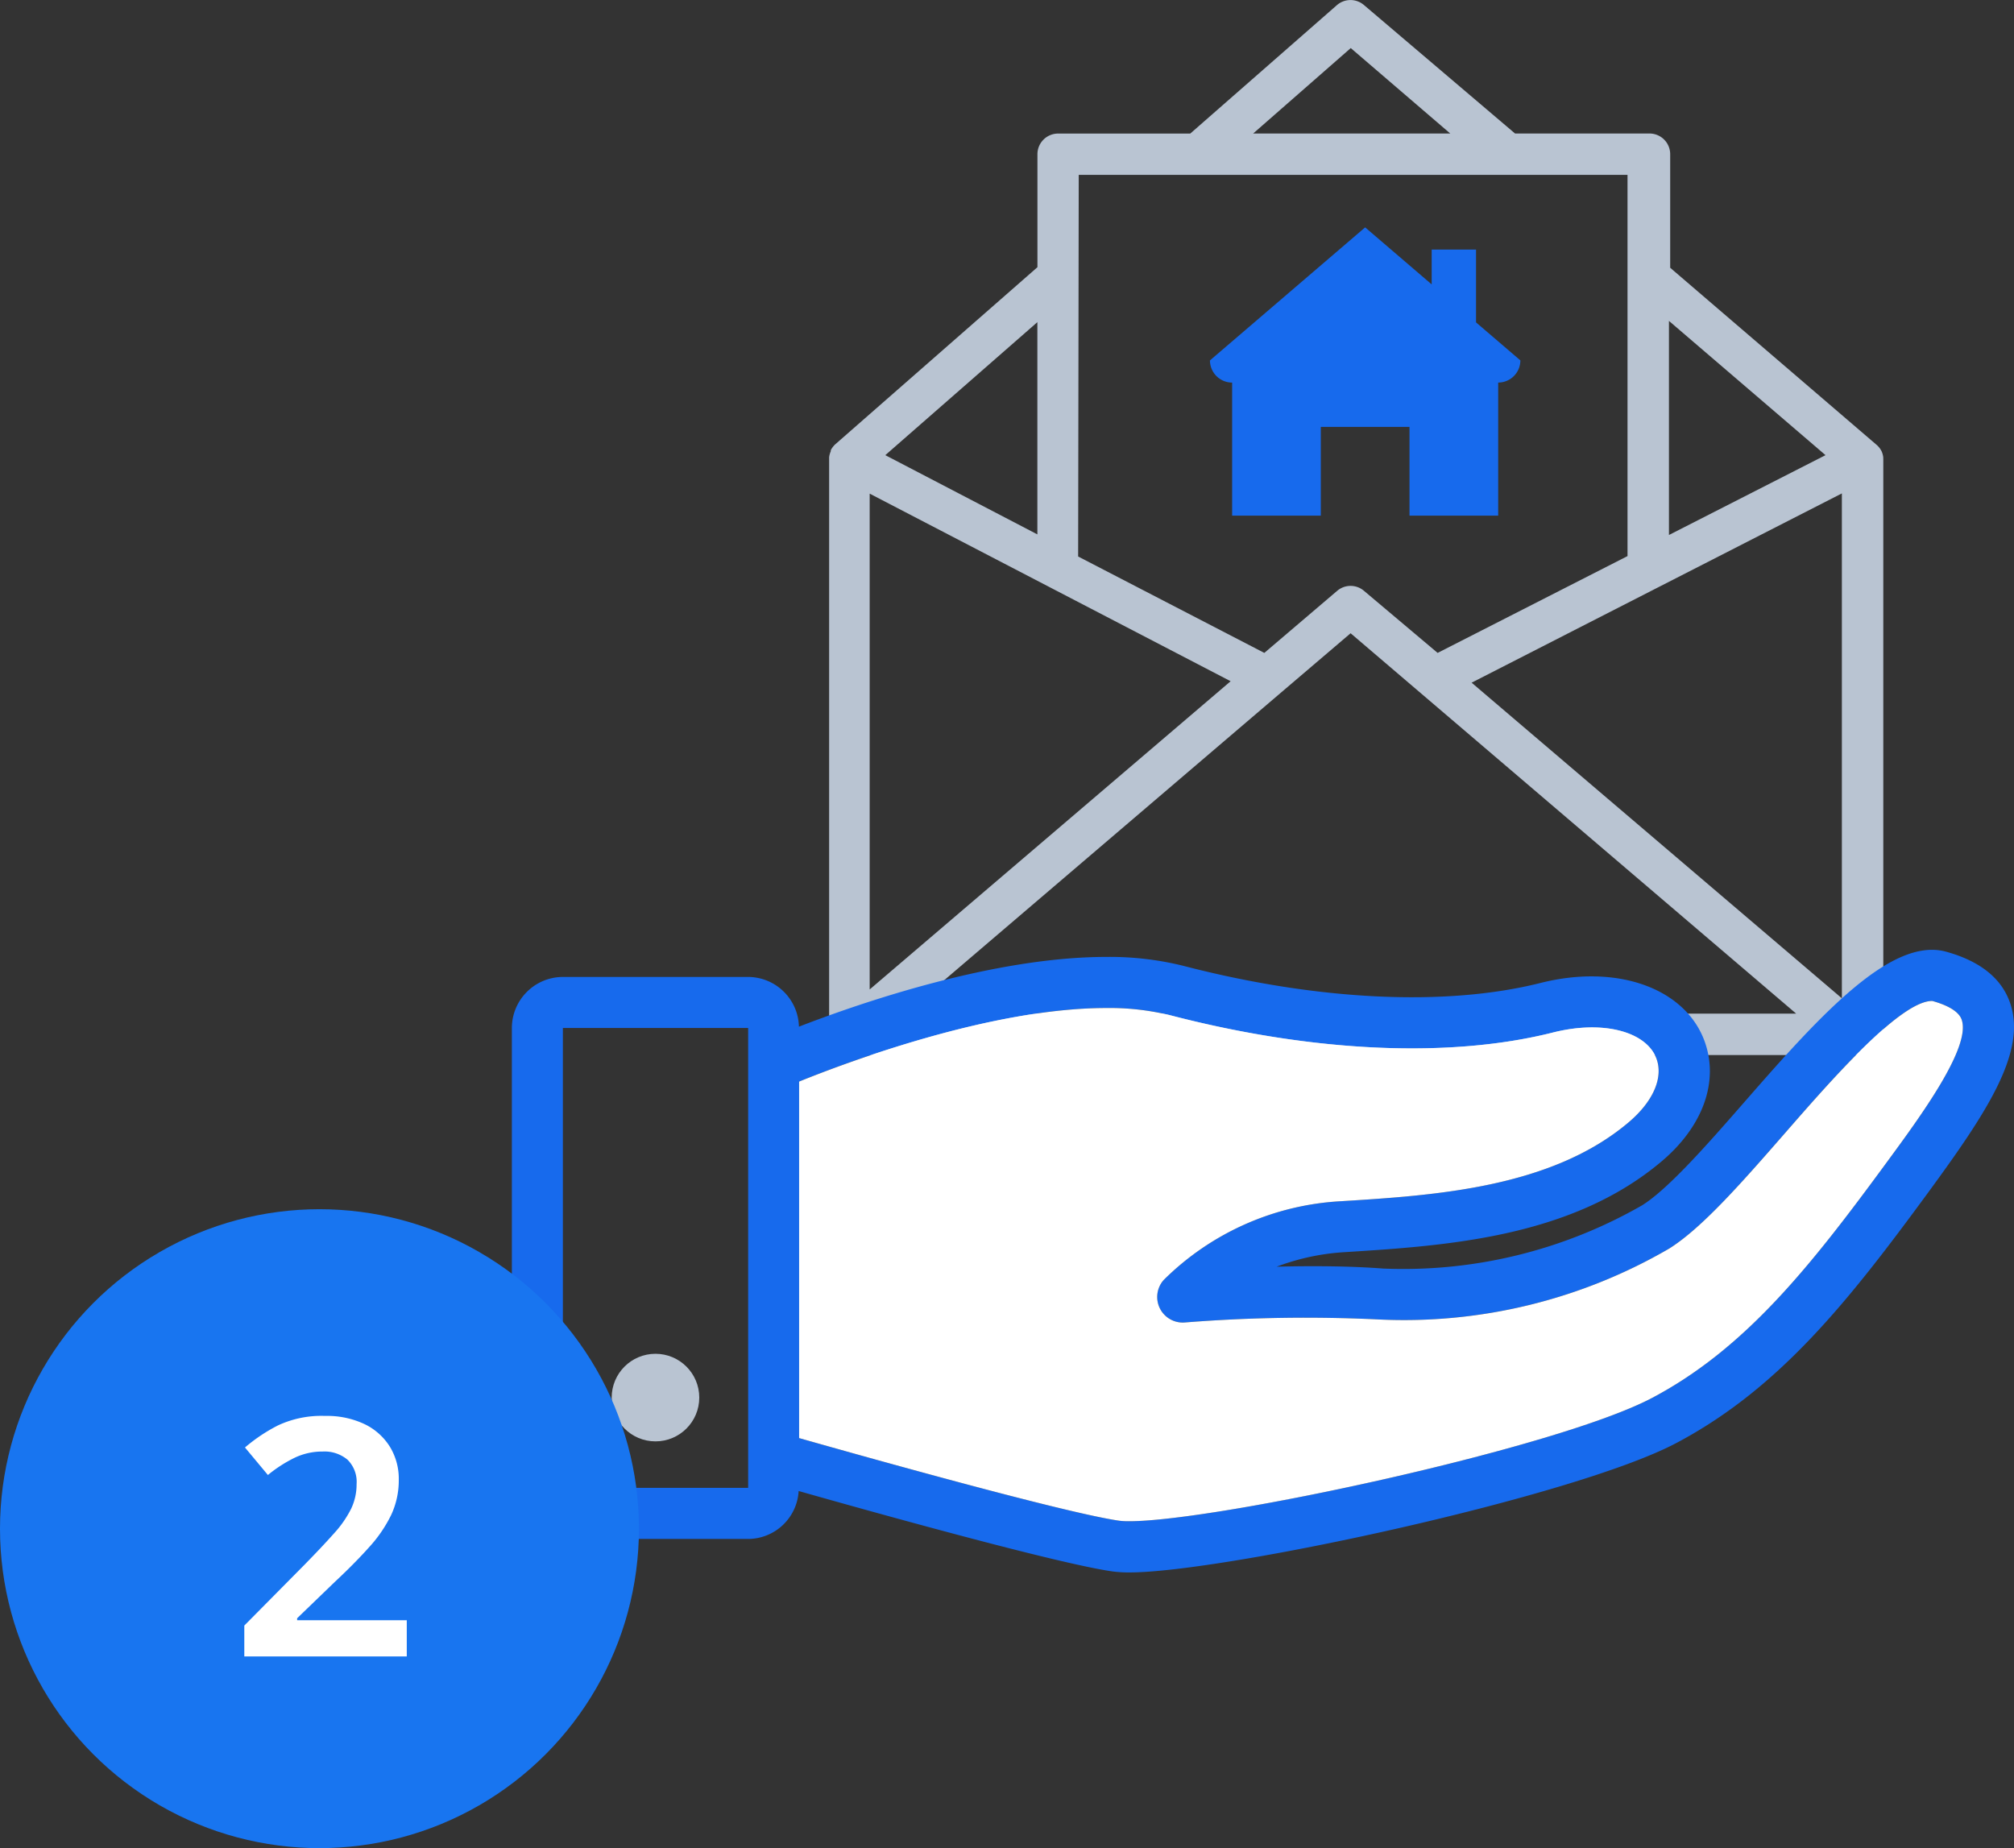 <svg xmlns="http://www.w3.org/2000/svg" width="157.605" height="144.629" viewBox="0 0 157.605 144.629">
  <rect x="0" y="0" width="157.605" height="144.629" fill="#333333" stroke="none"/>
  <g id="Group_250" data-name="Group 250" transform="translate(-582 -1009.371)">
    <g id="Group_249" data-name="Group 249" transform="translate(432.722 198.371)">
      <circle id="Ellipse_257" data-name="Ellipse 257" cx="3.427" cy="3.427" r="3.427" transform="translate(197.145 916.943)" fill="#b9c4d2"/>
      <g id="Group_247" data-name="Group 247" transform="translate(214.161 811)">
        <g id="Group_246" data-name="Group 246">
          <path id="Path_1166" data-name="Path 1166" d="M287.763,846.895v-.114a1.651,1.651,0,0,0-.131-.47h0a1.631,1.631,0,0,0-.355-.469h0L271.09,831.954v-8.886a1.619,1.619,0,0,0-1.618-1.62H258.95L247.133,811.4a1.619,1.619,0,0,0-2.122,0l-11.477,10.052H223.192a1.619,1.619,0,0,0-1.618,1.62v8.838l-15.815,13.855h0a1.637,1.637,0,0,0-.357.469v.081a1.65,1.65,0,0,0-.129.47v.114h0v45.047a1.643,1.643,0,0,0,.1.534h0v.129a1.642,1.642,0,0,0,.243.357l.129.129a1.668,1.668,0,0,0,.324.227h.162a1.641,1.641,0,0,0,.6.243h78.508a1.708,1.708,0,0,0,.453,0,1.693,1.693,0,0,0,.355,0,1.621,1.621,0,0,0,1.62-1.62V846.895Zm-16.77-10.782,12.253,10.506-12.253,6.248Zm-24.9-21.351,7.785,6.685H238.457Zm-21.287,9.924h42.945v29.832l-14.86,7.576-5.762-4.857a1.617,1.617,0,0,0-2.1,0l-5.7,4.857-14.569-7.544Zm-3.237,11.525v16.608l-11.9-6.2ZM208.446,849.63l28.247,14.681L208.446,888.43Zm2.768,40.694,29.379-25.089h0l5.488-4.679,34.868,29.768Zm73.311-1.2-28.974-24.7,28.974-14.812Z" transform="translate(-205.273 -811)" fill="#b9c4d2"/>
        </g>
      </g>
      <path id="Path_1167" data-name="Path 1167" d="M306.574,862.864c-.668-1.922-2.352-3.266-5.006-4-4.273-1.175-9.805,4.921-15.567,11.52-3.011,3.449-6.12,7.011-8.217,8.326a37.536,37.536,0,0,1-20.279,4.95c-2.615-.2-5.639-.214-8.323-.145a17.98,17.98,0,0,1,5.277-1.135c7.914-.5,17.762-1.114,24.856-7.114,3.249-2.748,4.5-6.268,3.35-9.406-1.509-4.117-6.8-6.069-12.829-4.55-7.391,1.861-17.464,1.394-27.994-1.349a23.963,23.963,0,0,0-5.983-.688c-8.8,0-19.183,3.572-24.061,5.459a3.99,3.99,0,0,0-3.98-3.891H193.326a4,4,0,0,0-3.992,4v35.988a4,4,0,0,0,3.992,3.992h14.5a3.976,3.976,0,0,0,3.95-3.751c5.865,1.664,20.237,5.673,24.541,6.29a9.819,9.819,0,0,0,1.352.081c7.263,0,34.828-5.894,42.818-10.142,8.062-4.279,13.455-11.1,19.667-19.574C304.753,871.442,307.909,866.7,306.574,862.864Zm-98.755,37.957H193.326V864.833h14.5l0,35.988Zm89.1-25.468c-5.907,8.055-11,14.527-18.32,18.41-7.428,3.95-34.167,9.67-40.941,9.67a6.035,6.035,0,0,1-.791-.039c-4.277-.612-20.156-5.078-25.055-6.467v-27.9c3.656-1.48,15-5.757,24.038-5.757a19.945,19.945,0,0,1,4.977.561c11.192,2.918,21.921,3.393,29.979,1.357,3.93-.991,7.315-.073,8.1,2.05.548,1.5-.268,3.358-2.181,4.978-6.081,5.146-15.2,5.72-22.525,6.175a21.319,21.319,0,0,0-13.855,6.159,2,2,0,0,0,1.646,3.329,119.233,119.233,0,0,1,15.2-.234,41.26,41.26,0,0,0,22.7-5.545c2.6-1.625,5.757-5.248,9.108-9.083,3.576-4.1,8.986-10.3,11.478-10.3h.008c.907.251,2.037.707,2.3,1.46C303.546,866.33,299.562,871.757,296.92,875.354Z" transform="translate(0 26.612)" fill="#176aed"/>
      <path id="Path_1168" data-name="Path 1168" d="M288.872,873.922c-5.907,8.055-11,14.527-18.32,18.41-7.428,3.95-34.167,9.67-40.941,9.67a6.035,6.035,0,0,1-.791-.039c-4.277-.612-20.156-5.078-25.055-6.467v-27.9c3.656-1.48,15-5.757,24.038-5.757a19.948,19.948,0,0,1,4.977.561c11.192,2.918,21.921,3.393,29.979,1.357,3.93-.991,7.315-.073,8.1,2.05.548,1.5-.268,3.358-2.181,4.978-6.081,5.146-15.2,5.72-22.525,6.175a21.32,21.32,0,0,0-13.855,6.159,2,2,0,0,0,1.646,3.329,119.25,119.25,0,0,1,15.2-.234,41.26,41.26,0,0,0,22.7-5.545c2.6-1.625,5.757-5.248,9.108-9.083,3.576-4.1,8.986-10.3,11.478-10.3h.008c.907.251,2.037.707,2.3,1.46C295.5,864.9,291.514,870.326,288.872,873.922Z" transform="translate(8.048 28.044)" fill="#fff"/>
      <g id="Group_248" data-name="Group 248" transform="translate(243.963 828.792)">
        <path id="Path_1169" data-name="Path 1169" d="M246.961,844.98h-6.941v-6.941H233.08v6.941H226.14V834.569a1.735,1.735,0,0,1-1.735-1.735l12.145-10.411,5.206,4.463v-2.727h3.47v5.7l3.47,2.974a1.736,1.736,0,0,1-1.735,1.735Z" transform="translate(-224.405 -822.422)" fill="#176aed" fill-rule="evenodd"/>
      </g>
    </g>
    <g id="Step_" data-name="Step # " transform="translate(-50 -1605)">
      <circle id="Ellipse_3" data-name="Ellipse 3" cx="25" cy="25" r="25" transform="translate(632 2709)" fill="#1875f0"/>
      <path id="Path_1028" data-name="Path 1028" d="M13.832,0H1.118V-2.418L5.85-7.2q1.4-1.43,2.3-2.444a8.5,8.5,0,0,0,1.326-1.911,4.431,4.431,0,0,0,.429-1.937A2.428,2.428,0,0,0,9.191-15.4a2.806,2.806,0,0,0-1.937-.637,5.031,5.031,0,0,0-2.184.481A10.651,10.651,0,0,0,2.964-14.2L1.17-16.354a13.073,13.073,0,0,1,2.587-1.729,8.031,8.031,0,0,1,3.679-.741,6.881,6.881,0,0,1,3.081.637,4.765,4.765,0,0,1,1.989,1.768,4.8,4.8,0,0,1,.7,2.587,6.379,6.379,0,0,1-.6,2.769,10.664,10.664,0,0,1-1.729,2.522Q9.75-7.28,8.19-5.824L5.252-2.99v.156h8.58Z" transform="translate(650 2744)" fill="#fff"/>
    </g>
  </g>
</svg>
